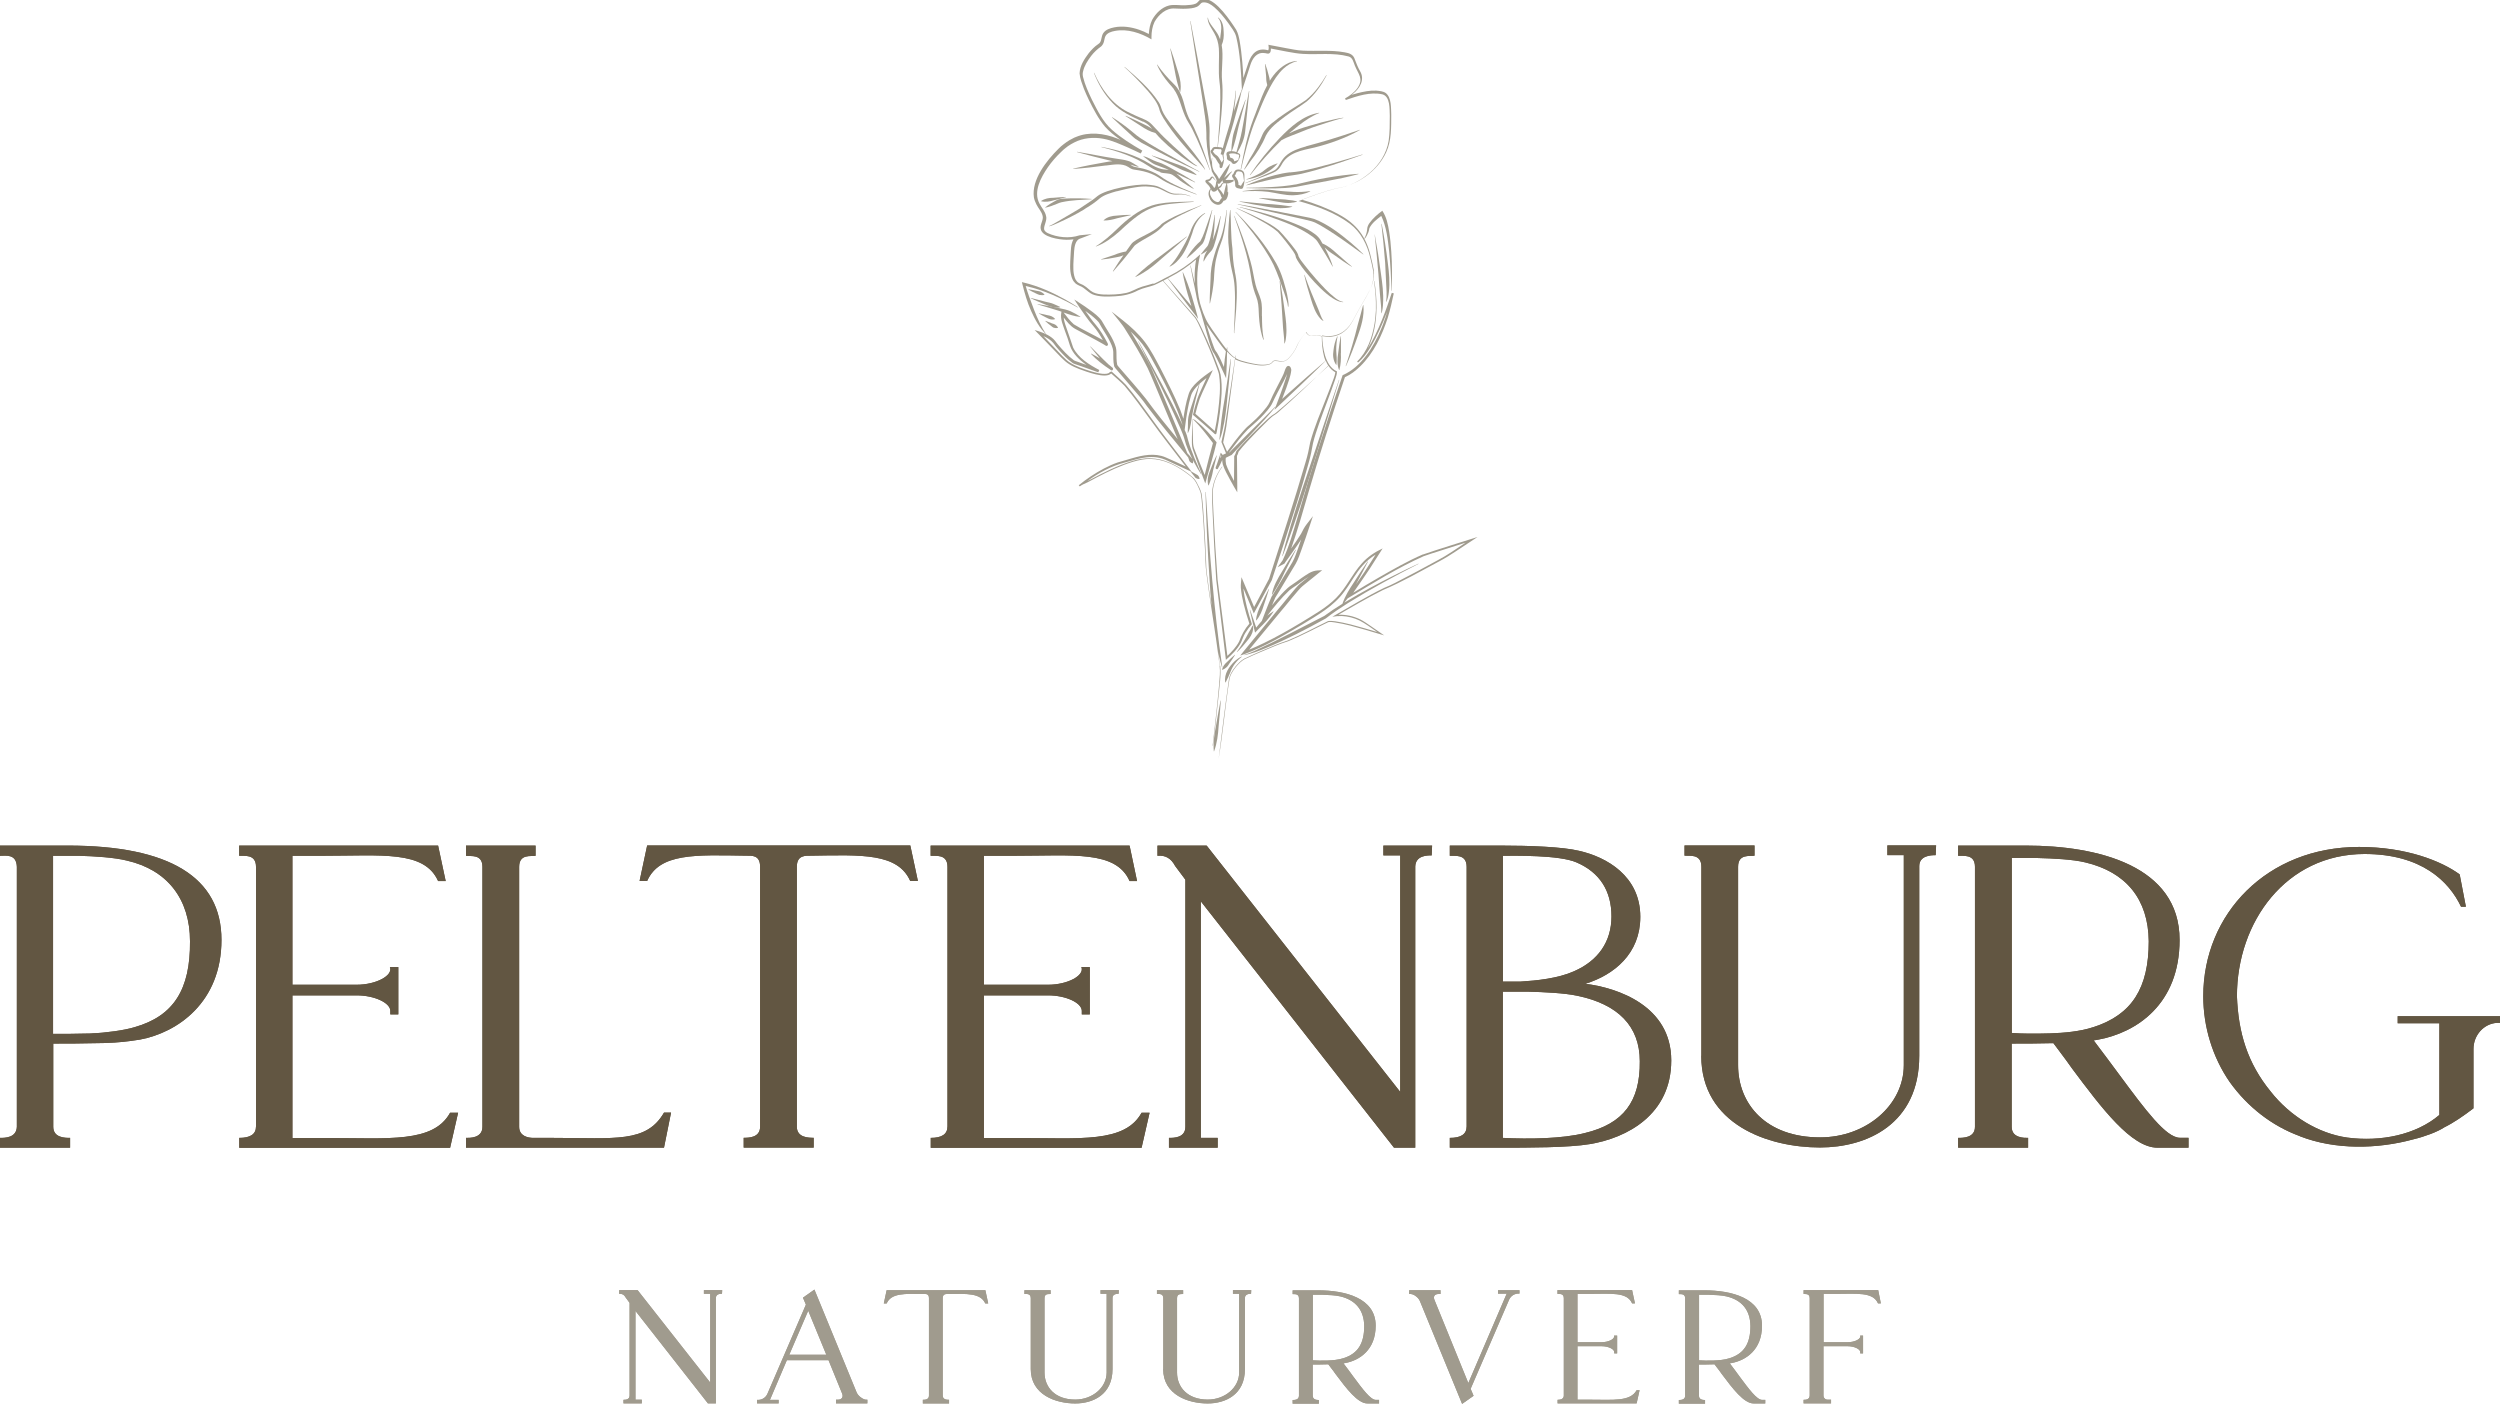 <?xml version="1.0" encoding="UTF-8"?> <svg xmlns="http://www.w3.org/2000/svg" id="Layer_1" data-name="Layer 1" viewBox="0 0 237.5 133.37"><path d="m8.71,98.17c1.26-.04,3.12-.29,4.08-.59,3.7-1.05,5.3-3.58,5.26-8.16,0-4-2.15-6.78-5.98-7.66-1.18-.3-3.07-.42-4.59-.46h-2.44v16.92c.93,0,2.31,0,3.66-.04M0,108.1c.46,0,1.56,0,1.6-1.05v-24.7c-.04-1.26-1.05-1.05-1.6-1.05v-.97h6.44c9.68,0,14.6,3.03,14.6,8.96s-4.17,8.8-7.74,9.47l-.88.13c-.93.13-2.1.21-3.28.21-1.43.04-2.86.04-4.08.04v7.91c0,1.05,1.14,1.05,1.6,1.05v.93H0v-.93Z" fill="#625642"></path><path d="m22.72,108.1c1.05,0,1.6-.34,1.6-1.09v-24.66c0-1.26-1.14-1.01-1.6-1.05v-.97h18.9l.72,3.37h-.72c-1.31-2.94-5.39-2.4-10.98-2.4h-2.86v12.25h6.1c1.85,0,3.49-.88,3.16-1.68h.8v4.5h-.76v-.34c0-.76-1.51-1.47-3.2-1.47h-6.1v13.55h3.28c5.85,0,10.1.5,11.7-2.4h.76l-.76,3.33h-20.03v-.93Z" fill="#625642"></path><path d="m44.27,108.1c.34,0,1.56.04,1.56-1.05v-24.7c0-1.26-1.14-.97-1.56-1.05v-.97h6.61v.97c-.42.08-1.56-.21-1.56,1.05v24.7c0,.88.84,1.05,1.35,1.05h1.89c5.89,0,8.84.5,10.52-2.4h.67l-.67,3.33h-18.81v-.93Z" fill="#625642"></path><path d="m87.19,83.69h-.72c-1.18-2.65-4.59-2.48-9.38-2.4-.55,0-1.39-.08-1.39,1.05v24.7c0,1.05,1.14,1.05,1.6,1.05v.93h-6.65v-.93c.46,0,1.56,0,1.56-1.05v-24.7c0-1.14-.8-1.05-1.35-1.05-4.8-.08-8.21-.25-9.38,2.4h-.72l.72-3.37h25l.72,3.37Z" fill="#625642"></path><path d="m88.41,108.1c1.05,0,1.6-.34,1.6-1.09v-24.66c0-1.26-1.14-1.01-1.6-1.05v-.97h18.9l.71,3.37h-.71c-1.3-2.94-5.39-2.4-10.98-2.4h-2.86v12.25h6.1c1.85,0,3.49-.88,3.16-1.68h.8v4.5h-.76v-.34c0-.76-1.51-1.47-3.2-1.47h-6.1v13.55h3.28c5.85,0,10.1.5,11.7-2.4h.76l-.76,3.33h-20.03v-.93Z" fill="#625642"></path><path d="m111.05,108.1c.46,0,1.56,0,1.56-1.05v-23.48l-.97-1.3c-.38-.72-.93-1.05-1.68-.97v-.97h4.67l18.39,23.4v-22.47h-1.6v-.93h4.63l-.04.93c-.42,0-1.52,0-1.56,1.05v26.72h-2.02l-18.35-23.4v22.47h1.6v.93h-4.63v-.93Z" fill="#625642"></path><path d="m155.78,100.82c0-3.33-2.06-5.43-5.98-6.23-1.18-.25-3.07-.34-4.59-.38h-2.44v13.89c2.48.13,5.68.08,7.79-.46,3.66-.88,5.26-2.99,5.22-6.82m-13-7.57h1.68c1.51-.09,3.54-.3,5.05-.97,2.32-1.01,3.58-2.82,3.58-5.22s-1.09-4.17-3.32-5.13c-1.64-.72-5.93-.63-6.99-.63v11.95Zm15.99,7.49c0,5.13-4.17,7.36-7.74,7.95-1.98.34-5.93.34-8.46.34h-4.84v-.93c1.05,0,1.6-.34,1.6-1.09v-24.66c0-1.26-1.14-1.01-1.6-1.05v-.97h4.84c2.78,0,5.89.12,7.45.5,2.61.59,5.81,2.4,5.81,6.27,0,3.49-2.48,5.51-5.22,6.36,3.07.38,8.16,2.1,8.16,7.28" fill="#625642"></path><path d="m161.63,100.31v-17.97c0-1.26-1.14-1.01-1.6-1.05v-.97h6.65v.97c-.42.08-1.56-.21-1.56,1.05v18.85c0,3.7,2.65,6.86,7.79,6.86,4.38,0,7.95-3.07,7.95-6.86v-19.95h-1.56v-.93h4.63l-.04.93c-.46,0-1.56.04-1.56,1.05v18.01c0,6.52-5.01,8.71-9.43,8.71-4.92,0-11.28-2.19-11.28-8.71" fill="#625642"></path><path d="m198.87,97.58c3.66-1.18,5.26-3.7,5.26-8.16-.04-4-2.15-6.57-6.02-7.49-1.18-.29-3.03-.38-4.59-.42h-2.4v16.62c.93.08,2.27.08,3.66.04,1.26-.04,2.82-.17,4.08-.59m9.05,10.52v.93h-2.95c-2.48,0-5.3-3.75-8.12-7.53-.38-.55-.76-1.05-1.14-1.56l-.63-.84c-1.39.04-2.82.04-3.96.04v7.91c0,1.09,1.22,1.05,1.56,1.05v.93h-6.65v-.93c.46,0,1.6,0,1.6-1.05v-24.7c0-1.26-1.14-1.01-1.6-1.05v-.97h6.44c6.78,0,14.6,1.89,14.6,8.96,0,6.14-4.12,8.8-7.7,9.47l-.46.08c.88,1.18,1.72,2.27,2.48,3.32,2.4,3.24,4.38,5.93,5.72,5.93h.8Z" fill="#625642"></path><path d="m218.48,107.93c-2.65-.97-4.97-2.78-6.65-5.13-1.64-2.36-2.52-5.26-2.52-8.16,0-7.83,6.06-14.18,14.81-14.18,4.5,0,7.83,1.35,9.55,2.61l.59,3.07h-.46c-1.14-2.4-3.74-5.01-9.17-5.01-7.45,0-12.12,6.44-12.12,13.51.13,3.49,1.01,6.36,3.2,9.05,1.89,2.4,4.59,4,7.28,4.38,3.16.42,6.52-.25,8.75-2.15v-8.71h-3.96v-.67h9.72v.63h-.29c-1.26.08-2.23,1.18-2.23,2.48v5.64c-.93.71-1.85,1.35-2.78,1.81-.63.42-1.85.88-2.95,1.14-3.41.93-7.41,1.01-10.77-.3" fill="#625642"></path><path d="m59.23,132.98c.17,0,.58,0,.58-.4v-8.81l-.36-.49c-.14-.27-.35-.39-.63-.36v-.36h1.75l6.9,8.78v-8.43h-.6v-.35h1.74l-.02.35c-.16,0-.57,0-.58.39v10.02h-.76l-6.88-8.78v8.43h.6v.35h-1.74v-.35Z" fill="#a09b8e"></path><path d="m78.5,128.7l-1.72-4.18-1.8,4.18h3.52Zm-6.58,4.29c.43.03.81-.19.98-.57l3.66-8.48-.28-.66,1.09-.77c1.47,3.58,3.27,7.97,3.99,9.72.05.14.17.33.35.47.27.22.49.3.69.27v.35h-2.98v-.35h.17c.4,0,.55-.27.4-.61l-1.28-3.14h-3.96l-1.58,3.71-.05.06h.85v.33h-2.05v-.33Z" fill="#a09b8e"></path><path d="m93.87,123.83h-.27c-.44-.99-1.72-.93-3.52-.9-.2,0-.52-.03-.52.39v9.27c0,.39.43.39.6.39v.35h-2.49v-.35c.17,0,.58,0,.58-.39v-9.27c0-.43-.3-.39-.5-.39-1.8-.03-3.08-.1-3.52.9h-.27l.27-1.26h9.38l.27,1.26Z" fill="#a09b8e"></path><path d="m97.92,130.06v-6.74c0-.47-.43-.38-.6-.39v-.36h2.49v.36c-.16.03-.58-.08-.58.39v7.07c0,1.39.99,2.57,2.92,2.57,1.64,0,2.98-1.15,2.98-2.57v-7.48h-.58v-.35h1.74l-.02.35c-.17,0-.58.02-.58.39v6.76c0,2.45-1.88,3.27-3.54,3.27-1.85,0-4.23-.82-4.23-3.27" fill="#a09b8e"></path><path d="m110.51,130.06v-6.74c0-.47-.43-.38-.6-.39v-.36h2.49v.36c-.16.03-.58-.08-.58.39v7.07c0,1.39.99,2.57,2.92,2.57,1.64,0,2.98-1.15,2.98-2.57v-7.48h-.59v-.35h1.74l-.02.35c-.17,0-.58.02-.58.39v6.76c0,2.45-1.88,3.27-3.54,3.27-1.85,0-4.23-.82-4.23-3.27" fill="#a09b8e"></path><path d="m127.63,129.03c1.37-.44,1.97-1.39,1.97-3.06-.02-1.5-.81-2.46-2.26-2.81-.44-.11-1.14-.14-1.72-.16h-.9v6.23c.35.03.85.03,1.37.02.47-.02,1.06-.06,1.53-.22m3.39,3.95v.35h-1.1c-.93,0-1.99-1.4-3.05-2.82-.14-.21-.28-.39-.43-.58l-.24-.32c-.52.02-1.06.02-1.48.02v2.97c0,.41.46.4.58.4v.35h-2.49v-.35c.17,0,.6,0,.6-.4v-9.26c0-.47-.43-.38-.6-.4v-.36h2.41c2.54,0,5.48.71,5.48,3.36,0,2.31-1.55,3.3-2.89,3.55l-.17.03c.33.44.65.85.93,1.25.9,1.21,1.64,2.22,2.15,2.22h.3Z" fill="#a09b8e"></path><path d="m144.35,122.56v.33c-.43-.03-.8.19-.98.57l-3.66,8.48.28.66-.85.6-.24.17c-1.47-3.58-3.27-7.97-3.99-9.72-.05-.14-.17-.33-.35-.47-.25-.21-.47-.27-.69-.25v-.36h2.98v.36h-.17c-.41,0-.55.25-.39.6l3.2,7.86,3.62-8.43.05-.06h-.85v-.33h2.05Z" fill="#a09b8e"></path><path d="m147.96,132.98c.4,0,.6-.13.6-.41v-9.25c0-.47-.43-.38-.6-.4v-.36h7.09l.27,1.26h-.27c-.49-1.11-2.02-.9-4.12-.9h-1.07v4.59h2.29c.69,0,1.31-.33,1.18-.63h.3v1.69h-.28v-.13c0-.28-.57-.55-1.2-.55h-2.29v5.08h1.23c2.19,0,3.79.19,4.39-.9h.28l-.28,1.25h-7.51v-.35Z" fill="#a09b8e"></path><path d="m164.32,129.03c1.37-.44,1.97-1.39,1.97-3.06-.02-1.5-.8-2.46-2.26-2.81-.44-.11-1.14-.14-1.72-.16h-.9v6.23c.35.03.85.03,1.37.02.47-.02,1.06-.06,1.53-.22m3.39,3.95v.35h-1.1c-.93,0-1.99-1.4-3.05-2.82-.14-.21-.28-.39-.43-.58l-.24-.32c-.52.02-1.06.02-1.48.02v2.97c0,.41.46.4.58.4v.35h-2.49v-.35c.17,0,.6,0,.6-.4v-9.26c0-.47-.43-.38-.6-.4v-.36h2.42c2.54,0,5.48.71,5.48,3.36,0,2.31-1.55,3.3-2.89,3.55l-.17.03c.33.44.65.85.93,1.25.9,1.21,1.64,2.22,2.15,2.22h.3Z" fill="#a09b8e"></path><path d="m171.34,133.33v-.35c.13,0,.58.02.58-.41v-9.25c0-.47-.43-.36-.58-.4v-.36h7.09l.25,1.26h-.27c-.49-1.11-2.02-.9-4.1-.9h-1.07v4.59h2.29c.7,0,1.31-.33,1.18-.63h.28v1.69h-.27v-.13c0-.28-.57-.55-1.2-.55h-2.29v4.69c0,.22.17.39.4.39h.32v.35h-2.6Z" fill="#a09b8e"></path><path d="m8.71,98.17c1.26-.04,3.12-.29,4.08-.59,3.7-1.05,5.3-3.58,5.26-8.16,0-4-2.15-6.78-5.98-7.66-1.18-.3-3.07-.42-4.59-.46h-2.44v16.92c.93,0,2.31,0,3.66-.04M0,108.1c.46,0,1.56,0,1.6-1.05v-24.7c-.04-1.26-1.05-1.05-1.6-1.05v-.97h6.44c9.68,0,14.6,3.03,14.6,8.96s-4.17,8.8-7.74,9.47l-.88.13c-.93.13-2.1.21-3.28.21-1.43.04-2.86.04-4.08.04v7.91c0,1.05,1.14,1.05,1.6,1.05v.93H0v-.93Z" fill="#625642"></path><path d="m22.72,108.1c1.05,0,1.6-.34,1.6-1.09v-24.66c0-1.26-1.14-1.01-1.6-1.05v-.97h18.9l.72,3.37h-.72c-1.31-2.94-5.39-2.4-10.98-2.4h-2.86v12.25h6.1c1.85,0,3.49-.88,3.16-1.68h.8v4.5h-.76v-.34c0-.76-1.51-1.47-3.2-1.47h-6.1v13.55h3.28c5.85,0,10.1.5,11.7-2.4h.76l-.76,3.33h-20.03v-.93Z" fill="#625642"></path><path d="m44.27,108.1c.34,0,1.56.04,1.56-1.05v-24.7c0-1.26-1.14-.97-1.56-1.05v-.97h6.61v.97c-.42.08-1.56-.21-1.56,1.05v24.7c0,.88.84,1.05,1.35,1.05h1.89c5.89,0,8.84.5,10.52-2.4h.67l-.67,3.33h-18.81v-.93Z" fill="#625642"></path><path d="m87.19,83.69h-.72c-1.18-2.65-4.59-2.48-9.38-2.4-.55,0-1.39-.08-1.39,1.05v24.7c0,1.05,1.14,1.05,1.6,1.05v.93h-6.65v-.93c.46,0,1.56,0,1.56-1.05v-24.7c0-1.14-.8-1.05-1.35-1.05-4.8-.08-8.21-.25-9.38,2.4h-.72l.72-3.37h25l.72,3.37Z" fill="#625642"></path><path d="m88.41,108.1c1.05,0,1.6-.34,1.6-1.09v-24.66c0-1.26-1.14-1.01-1.6-1.05v-.97h18.9l.71,3.37h-.71c-1.3-2.94-5.39-2.4-10.98-2.4h-2.86v12.25h6.1c1.85,0,3.49-.88,3.16-1.68h.8v4.5h-.76v-.34c0-.76-1.51-1.47-3.2-1.47h-6.1v13.55h3.28c5.85,0,10.1.5,11.7-2.4h.76l-.76,3.33h-20.03v-.93Z" fill="#625642"></path><path d="m111.05,108.1c.46,0,1.56,0,1.56-1.05v-23.48l-.97-1.3c-.38-.72-.93-1.05-1.68-.97v-.97h4.67l18.39,23.4v-22.47h-1.6v-.93h4.63l-.04.93c-.42,0-1.52,0-1.56,1.05v26.72h-2.02l-18.35-23.4v22.47h1.6v.93h-4.63v-.93Z" fill="#625642"></path><path d="m155.78,100.82c0-3.33-2.06-5.43-5.98-6.23-1.18-.25-3.07-.34-4.59-.38h-2.44v13.89c2.48.13,5.68.08,7.79-.46,3.66-.88,5.26-2.99,5.22-6.82m-13-7.57h1.68c1.51-.09,3.54-.3,5.05-.97,2.32-1.01,3.58-2.82,3.58-5.22s-1.09-4.17-3.32-5.13c-1.64-.72-5.93-.63-6.99-.63v11.95Zm15.99,7.49c0,5.13-4.17,7.36-7.74,7.95-1.98.34-5.93.34-8.46.34h-4.84v-.93c1.05,0,1.6-.34,1.6-1.09v-24.66c0-1.26-1.14-1.01-1.6-1.05v-.97h4.84c2.78,0,5.89.12,7.45.5,2.61.59,5.81,2.4,5.81,6.27,0,3.49-2.48,5.51-5.22,6.36,3.07.38,8.16,2.1,8.16,7.28" fill="#625642"></path><path d="m161.63,100.31v-17.97c0-1.26-1.14-1.01-1.6-1.05v-.97h6.65v.97c-.42.08-1.56-.21-1.56,1.05v18.85c0,3.7,2.65,6.86,7.79,6.86,4.38,0,7.95-3.07,7.95-6.86v-19.95h-1.56v-.93h4.63l-.04.93c-.46,0-1.56.04-1.56,1.05v18.01c0,6.52-5.01,8.71-9.43,8.71-4.92,0-11.28-2.19-11.28-8.71" fill="#625642"></path><path d="m198.87,97.58c3.66-1.18,5.26-3.7,5.26-8.16-.04-4-2.15-6.57-6.02-7.49-1.18-.29-3.03-.38-4.59-.42h-2.4v16.62c.93.08,2.27.08,3.66.04,1.26-.04,2.82-.17,4.08-.59m9.05,10.52v.93h-2.95c-2.48,0-5.3-3.75-8.12-7.53-.38-.55-.76-1.05-1.14-1.56l-.63-.84c-1.39.04-2.82.04-3.96.04v7.91c0,1.09,1.22,1.05,1.56,1.05v.93h-6.65v-.93c.46,0,1.6,0,1.6-1.05v-24.7c0-1.26-1.14-1.01-1.6-1.05v-.97h6.44c6.78,0,14.6,1.89,14.6,8.96,0,6.14-4.12,8.8-7.7,9.47l-.46.08c.88,1.18,1.72,2.27,2.48,3.32,2.4,3.24,4.38,5.93,5.72,5.93h.8Z" fill="#625642"></path><path d="m218.48,107.93c-2.65-.97-4.97-2.78-6.65-5.13-1.64-2.36-2.52-5.26-2.52-8.16,0-7.83,6.06-14.18,14.81-14.18,4.5,0,7.83,1.35,9.55,2.61l.59,3.07h-.46c-1.14-2.4-3.74-5.01-9.17-5.01-7.45,0-12.12,6.44-12.12,13.51.13,3.49,1.01,6.36,3.2,9.05,1.89,2.4,4.59,4,7.28,4.38,3.16.42,6.52-.25,8.75-2.15v-8.71h-3.96v-.67h9.72v.63h-.29c-1.26.08-2.23,1.18-2.23,2.48v5.64c-.93.71-1.85,1.35-2.78,1.81-.63.42-1.85.88-2.95,1.14-3.41.93-7.41,1.01-10.77-.3" fill="#625642"></path><path d="m59.23,132.98c.17,0,.58,0,.58-.4v-8.81l-.36-.49c-.14-.27-.35-.39-.63-.36v-.36h1.75l6.9,8.78v-8.43h-.6v-.35h1.74l-.02.35c-.16,0-.57,0-.58.39v10.02h-.76l-6.88-8.78v8.43h.6v.35h-1.74v-.35Z" fill="#a09b8e"></path><path d="m78.5,128.7l-1.72-4.18-1.8,4.18h3.52Zm-6.58,4.29c.43.03.81-.19.98-.57l3.66-8.48-.28-.66,1.09-.77c1.47,3.58,3.27,7.97,3.99,9.72.05.14.17.33.35.47.27.22.49.3.69.27v.35h-2.98v-.35h.17c.4,0,.55-.27.4-.61l-1.28-3.14h-3.96l-1.58,3.71-.05.06h.85v.33h-2.05v-.33Z" fill="#a09b8e"></path><path d="m93.87,123.83h-.27c-.44-.99-1.72-.93-3.52-.9-.2,0-.52-.03-.52.39v9.27c0,.39.43.39.6.39v.35h-2.49v-.35c.17,0,.58,0,.58-.39v-9.27c0-.43-.3-.39-.5-.39-1.8-.03-3.08-.1-3.52.9h-.27l.27-1.26h9.38l.27,1.26Z" fill="#a09b8e"></path><path d="m97.92,130.06v-6.74c0-.47-.43-.38-.6-.39v-.36h2.49v.36c-.16.03-.58-.08-.58.39v7.07c0,1.39.99,2.57,2.92,2.57,1.64,0,2.98-1.15,2.98-2.57v-7.48h-.58v-.35h1.74l-.02.35c-.17,0-.58.02-.58.39v6.76c0,2.45-1.88,3.27-3.54,3.27-1.85,0-4.23-.82-4.23-3.27" fill="#a09b8e"></path><path d="m110.51,130.06v-6.74c0-.47-.43-.38-.6-.39v-.36h2.49v.36c-.16.03-.58-.08-.58.39v7.07c0,1.39.99,2.57,2.92,2.57,1.64,0,2.98-1.15,2.98-2.57v-7.48h-.59v-.35h1.74l-.02.35c-.17,0-.58.02-.58.39v6.76c0,2.45-1.88,3.27-3.54,3.27-1.85,0-4.23-.82-4.23-3.27" fill="#a09b8e"></path><path d="m127.63,129.03c1.37-.44,1.97-1.39,1.97-3.06-.02-1.5-.81-2.46-2.26-2.81-.44-.11-1.14-.14-1.72-.16h-.9v6.23c.35.03.85.03,1.37.02.47-.02,1.06-.06,1.53-.22m3.39,3.95v.35h-1.1c-.93,0-1.99-1.4-3.05-2.82-.14-.21-.28-.39-.43-.58l-.24-.32c-.52.02-1.06.02-1.48.02v2.97c0,.41.46.4.58.4v.35h-2.49v-.35c.17,0,.6,0,.6-.4v-9.26c0-.47-.43-.38-.6-.4v-.36h2.41c2.54,0,5.48.71,5.48,3.36,0,2.31-1.55,3.3-2.89,3.55l-.17.03c.33.44.65.85.93,1.25.9,1.21,1.64,2.22,2.15,2.22h.3Z" fill="#a09b8e"></path><path d="m144.35,122.56v.33c-.43-.03-.8.19-.98.57l-3.66,8.48.28.66-.85.6-.24.17c-1.47-3.58-3.27-7.97-3.99-9.72-.05-.14-.17-.33-.35-.47-.25-.21-.47-.27-.69-.25v-.36h2.98v.36h-.17c-.41,0-.55.25-.39.6l3.2,7.86,3.62-8.43.05-.06h-.85v-.33h2.05Z" fill="#a09b8e"></path><path d="m147.96,132.98c.4,0,.6-.13.6-.41v-9.25c0-.47-.43-.38-.6-.4v-.36h7.09l.27,1.26h-.27c-.49-1.11-2.02-.9-4.12-.9h-1.07v4.59h2.29c.69,0,1.31-.33,1.18-.63h.3v1.69h-.28v-.13c0-.28-.57-.55-1.2-.55h-2.29v5.08h1.23c2.19,0,3.79.19,4.39-.9h.28l-.28,1.25h-7.51v-.35Z" fill="#a09b8e"></path><path d="m164.32,129.03c1.37-.44,1.97-1.39,1.97-3.06-.02-1.5-.8-2.46-2.26-2.81-.44-.11-1.14-.14-1.72-.16h-.9v6.23c.35.03.85.03,1.37.02.47-.02,1.06-.06,1.53-.22m3.39,3.95v.35h-1.1c-.93,0-1.99-1.4-3.05-2.82-.14-.21-.28-.39-.43-.58l-.24-.32c-.52.02-1.06.02-1.48.02v2.97c0,.41.46.4.58.4v.35h-2.49v-.35c.17,0,.6,0,.6-.4v-9.26c0-.47-.43-.38-.6-.4v-.36h2.42c2.54,0,5.48.71,5.48,3.36,0,2.31-1.55,3.3-2.89,3.55l-.17.03c.33.44.65.85.93,1.25.9,1.21,1.64,2.22,2.15,2.22h.3Z" fill="#a09b8e"></path><path d="m171.34,133.33v-.35c.13,0,.58.02.58-.41v-9.25c0-.47-.43-.36-.58-.4v-.36h7.09l.25,1.26h-.27c-.49-1.11-2.02-.9-4.1-.9h-1.07v4.59h2.29c.7,0,1.31-.33,1.18-.63h.28v1.69h-.27v-.13c0-.28-.57-.55-1.2-.55h-2.29v4.69c0,.22.17.39.4.39h.32v.35h-2.6Z" fill="#a09b8e"></path><g><path d="m115.89,63.29c-.05-.47-.12-.93-.18-1.4.03.16.07.33.1.49.08.34.18.68.28,1.01h.03c-.82-5.52-1.22-11.09-1.57-16.65h-.03c.07,2.79.2,5.58.39,8.36.05.84.11,1.68.19,2.53-.16-1.03-.31-2.06-.44-3.1-.05-.39-.08-.77-.08-1.17-.04-1.18-.11-2.35-.18-3.53-.07-.98-.11-1.96-.25-2.94-.11-.39-.29-.74-.48-1.09-.1-.17-.21-.34-.38-.47-.9-.75-1.94-1.41-3.1-1.68-.58-.13-1.19-.16-1.78-.05l-.29.05c-.16.04-.42.1-.57.15-1.42.43-2.74,1.11-4.04,1.8-.07.04-.14.07-.21.1,1.08-.78,2.27-1.43,3.56-1.76,1.4-.4,2.68-.86,4.08-.16.42.19,1.49.69,1.93.89l.22.1s0,0,0,0c.11.16.23.31.35.45.06.07.1.17.19.21.1.05.19.08.31.08l.02-.02c-.01-.12-.05-.21-.12-.29-.06-.08-.15-.11-.23-.16-.14-.09-.28-.17-.42-.24-.04-.05-.2-.27-.2-.27-1.05-1.39-2.57-3.32-3.56-4.72-.8-1.1-1.58-2.21-2.47-3.25-.43-.45-.9-.85-1.36-1.27l-.17.06s0,.01-.01.02c-.08.1-.21.12-.33.14-.5.04-1.01-.11-1.49-.25-.65-.21-1.32-.42-1.9-.78-.52-.31-1.06-.98-1.49-1.41l-1.09-1.14c.36.16.7.36.94.65.17.23.35.47.55.68.4.44.78.86,1.27,1.21.1.08.31.14.42.18l.41.14,1.63.58.09-.22c-.95-.5-1.99-1.14-2.48-2.13-.19-.53-.35-1.08-.55-1.61-.13-.4-.32-.83-.35-1.25.31.4.63.82,1.07,1.07.88.49,1.8.95,2.67,1.45.07.04.14.08.2.12,0,0,0,0,.04.03.09.08.23.01.23-.1,0-.07-.04-.13-.07-.19-.32-.6-.65-1.16-1.09-1.68-.36-.41-.68-.87-1-1.33.38.27.75.55,1.08.87.12.12.23.23.3.39.26.48.57.92.83,1.4.21.4.43.81.45,1.25.01.45-.02.87.08,1.32,0,.04.03.09.05.12.02.03.05.08.08.11.75.9,1.59,1.84,2.33,2.73.23.27.45.56.65.85,1.25,1.67,2.61,3.27,3.93,4.89.02.05.03.1.05.15.04.09.04.19.11.25.07.08.15.13.26.16l.03-.02c.03-.11.02-.21-.01-.31-.02-.09-.11-.15-.16-.22-.11-.14-.23-.28-.36-.41-1.14-2.73-2.26-5.47-3.46-8.18-.5-1.02-1.07-1.98-1.66-2.95-.09-.14-.18-.29-.27-.43.41.38.8.79,1.14,1.22.57.76,1.01,1.63,1.46,2.46.88,1.7,1.77,3.41,2.35,5.24h0c-1.27-2.72-2.75-5.35-4.2-7.99h-.03c.53,1.05,1.05,2.1,1.57,3.14.84,1.69,1.7,3.39,2.44,5.13.14.33.28.66.37.99.09.36.22.72.36,1.05.35.81.77,1.59,1.24,2.33l.03-.02c-.46-1.06-.96-2.12-1.27-3.23-.06-.28-.15-.59-.27-.85-.02-.04-.04-.08-.06-.12.02-.16.06-.45.06-.45.12-.93.26-1.88.53-2.77.13-.45.43-.79.76-1.11,0,0,.01,0,.02-.01-.28.73-.54,1.47-.77,2.22-.11.39-.26.77-.28,1.2,0,.4-.01.79-.03,1.2h.03c.28-.54.29-1.15.41-1.75.17-.98.45-1.95.69-2.92.21-.19.43-.37.66-.55-.29.63-.78,1.67-.86,1.94-.17.51-.31,1.04-.43,1.56.68.59,1.38,1.19,2.04,1.79,0,.01-.02-.03.02.03.14.08.18-.05.16-.02,0-.01,0-.02,0-.02v-.02s.03-.08.03-.08c.13-.63.23-1.27.31-1.91.13-1.18.27-2.38.07-3.56-.03-.17-.11-.41-.17-.58-.34-.93-.72-1.84-1.12-2.74-.34-.72-.63-1.45-1.05-2.13,0,0-3.04-3.42-3.11-3.5.14-.08.28-.15.42-.22,0,.01,1.24,1.66,1.24,1.66.29.38,1.4,1.84,1.66,2.19-.4-1.49-.81-3.03-1.45-4.43h-.03c.05.34.12.67.2.99.16.72.39,1.48.63,2.21-.7-.84-1.68-2-2.23-2.64.06-.03.13-.07.19-.1.9-.46,1.73-1.02,2.49-1.68-.05.3-.09.59-.11.89-.04.46-.04.93-.01,1.39-.13-.57-.26-1.13-.4-1.7h-.03c.17.89.34,1.78.53,2.66.09.55.23,1.09.42,1.61.03.1.06.2.09.3.11.41.42,1.51.54,1.93.18.57.29,1.17.57,1.7.04.06.1.13.14.2.32.57.59,1.18.87,1.78l.24.53c.04-.8.08-1.63.09-2.43,0-.04,0-.08,0-.11.02.02.03.04.05.05.13.15.29.3.44.42.08.07.17.12.27.17-.23,1.55-.7,4.65-.88,5.85-.08.7-.26,1.37-.41,2.06v.03s0,.03,0,.03c.02.06.3.75.43,1.06-.15.07-.3.14-.3.14,0,.01,0,.02,0,.03-.06-.08-.13-.16-.19-.23-.02.01-.03.07-.04.09-.02.05-.06.19-.08.24-.06.17-.15.46-.24.72-.04.1-.08.21-.12.31,0,.03-.02.06-.02.09,0,.03.04.1.09.11.06.01.07,0,.1-.01.02-.01.02-.02.03-.03.01-.02.02-.03.02-.05,0,0,0,0,0,0,.14-.24.28-.5.39-.78,0,.14.02.29.06.44.09.28.2.51.32.75.24.47.5.93.76,1.39l.29.49v-.57s-.03-2.89-.03-2.89c.07-.12.12-.24.15-.39h0c.53-.69,1.15-1.3,1.75-1.93.36-.37.72-.73,1.09-1.09.18-.16.37-.36.57-.47.13-.07.22-.16.33-.24,1.65-1.43,3.21-2.96,4.79-4.46.17.27.39.49.67.64-.02.18-.09.38-.15.56-.21.61-.46,1.21-.69,1.81-.55,1.41-1.15,2.81-1.55,4.27-.12.65-.24,1.25-.44,1.89-1.07,3.69-2.33,7.52-3.47,11.09l-1.42,2.68c-.31-.73-1.11-2.62-1.2-2.84-.02.3-.08.71-.06,1.01.04.51.14,1.02.26,1.51.16.64.34,1.27.55,1.9-.44.5-.74,1.07-.97,1.69-.27.52-.69.97-1.12,1.37-.24-1.95-.7-5.43-.93-7.24-.16-2.1-.29-4.23-.39-6.33-.02-.76-.11-1.54-.04-2.3.11-.76.43-1.48.88-2.09l-.03-.02c-.46.62-.79,1.34-.91,2.11-.08.77,0,1.54.02,2.31.09,2.1.2,4.23.34,6.33.24,1.97.68,5.59.92,7.61.55-.49,1.09-1,1.44-1.66.14-.3.23-.62.41-.9.18-.3.39-.58.62-.83-.34-1.05-.65-2.13-.79-3.23,0-.05,0-.11-.01-.16l.88,2.12.1.25.13-.24s1.58-2.91,1.58-2.92c.82-2.46,1.63-4.92,2.4-7.4.38-1.24.76-2.48,1.1-3.73.18-.61.31-1.27.42-1.9.15-.62.36-1.23.57-1.84.5-1.42,1.07-2.83,1.55-4.26.07-.24.16-.44.15-.71l-.05-.02c-1.11-.55-1.31-2.28-1.36-3.39.08.02.17.03.25.04.65.09,1.34-.07,1.86-.48.71-.54,1-1.41,1.45-2.15.42-.76.92-1.48,1.21-2.31.14-.42.2-.86.14-1.3-.07-.43-.18-.85-.28-1.28-.43-1.89-1.35-3.12-3.06-4.03-1.1-.6-2.28-1.04-3.49-1.39,1.08-.4,2.16-.8,3.28-1.08,1.97-.28,3.89-1.6,4.73-3.43.52-1.12.47-2.38.48-3.58-.03-.63.03-1.61-.52-2.04-.26-.18-.6-.2-.91-.23-.61-.03-1.22.1-1.81.25-.18.05-.35.1-.53.15.04-.03.08-.05.12-.09.67-.52,1.17-1.36.68-2.17-.2-.35-.34-.71-.48-1.08-.15-.5-.51-.62-.98-.7-1.32-.24-2.67-.09-3.98-.16-.53-.02-1.04-.14-1.56-.23l-1.57-.3-.13-.03c.02.16.06.38-.01.52-.01.01,0,.01-.05,0-1-.27-1.55.33-1.85,1.22-.1.32-.31.93-.47,1.42-.03-.5-.05-1.01-.1-1.51-.06-.68-.14-1.37-.26-2.05-.07-.35-.14-.69-.32-1.02-.55-.86-1.85-2.8-2.91-2.92-.19-.03-.43-.02-.58.12-.14.13-.2.25-.36.32-.28.12-.65.13-.96.15-.51.03-1.05-.09-1.56.02-.71.18-1.26.74-1.61,1.36-.21.42-.29.89-.32,1.35-.3-.16-.6-.29-.91-.4-.76-.26-1.58-.39-2.38-.23-.39.08-.81.21-1.04.55-.19.3-.14.63-.31.89-.04.06-.12.12-.18.16-.35.23-.62.53-.88.84-.42.56-.85,1.2-.88,1.93.04.51.24.99.41,1.46.15.37.31.73.48,1.08.44.89.9,1.78,1.54,2.54.4.45.88.82,1.36,1.17.04.03.08.05.12.08-.12-.05-.24-.1-.36-.15-1.23-.49-2.66-.66-3.91-.13-.05.02-.1.04-.15.06l-.15.08c-.18.08-.41.22-.58.34-.08.05-.19.14-.27.2-.17.12-.35.29-.5.44-1.12,1.11-2.57,2.93-2.33,4.61.04.23.13.44.23.65.19.4.5.68.6,1.11.11.39-.28.82-.18,1.25.15.78,1.76,1.01,2.45,1.02.22,0,.44-.01.66-.04-.27.47-.24,1.05-.28,1.58-.03.65-.1,1.33.09,1.96l.05.14.06.14c.06.14.17.26.28.37l.13.09c.08.06.19.09.27.14.52.19.84.72,1.4.87.64.19,1.31.15,1.96.12.74-.03,1.5-.2,2.16-.56.5-.24,1.04-.32,1.56-.51.28-.12.54-.26.81-.4.29.34,3.07,3.53,3.07,3.53.21.32.37.69.53,1.04.57,1.25,1.11,2.52,1.58,3.82.05.16.15.39.16.56.18,1.16.04,2.35-.1,3.51-.08.6-.18,1.21-.31,1.81-.04-.04-.08-.08-.12-.11-.57-.52-1.14-1.02-1.72-1.53.12-.48.25-.95.41-1.42.23-.61.99-2.14,1.25-2.73-.52.35-1.04.71-1.49,1.14-.36.33-.7.73-.83,1.21-.24.75-.37,1.51-.48,2.27-.1-.28-.19-.57-.3-.85-.55-1.34-1.21-2.63-1.87-3.92-.46-.86-.89-1.72-1.48-2.51-.6-.78-1.31-1.44-2.08-2.05l-1.09-.85c.35.45,1.06,1.26,1.34,1.76.74,1.17,1.47,2.38,2.09,3.62.23.5.45,1.02.67,1.54.73,1.73,1.46,3.46,2.18,5.2-1.03-1.25-2.06-2.51-3.01-3.82-.77-.97-1.65-1.95-2.46-2.89l-.17-.2s-.05-.06-.06-.08c-.02-.03-.04-.05-.05-.1-.08-.36-.06-.79-.07-1.17,0-.15-.02-.3-.05-.44-.27-.95-.89-1.7-1.35-2.55-.3-.42-.73-.73-1.14-1.03-.29-.22-.59-.42-.9-.62l-.57-.37c.34.51.71,1.08,1.07,1.57.24.33.48.66.76.97.34.39.63.86.89,1.32-.91-.52-1.87-.95-2.76-1.5-.36-.32-.67-.72-.97-1.12.52.18,1.03.37,1.59.42v-.03c-.3-.19-.61-.36-.93-.51-.34-.15-.69-.21-1.04-.29-.69-.15-1.39-.29-2.09-.39v.03c.59.18,1.44.42,2.03.61.08.03.16.05.24.08-.01.06-.02.11-.02.11-.11.62.17,1.17.35,1.72.18.47.34.93.48,1.41.26.75.89,1.35,1.57,1.82l-.43-.15-.41-.15c-.1-.04-.29-.09-.37-.15-.56-.41-1.05-.96-1.51-1.49-.18-.23-.35-.49-.59-.66-.47-.36-1.05-.55-1.62-.72.16.17,1.59,1.63,1.76,1.82.45.44.99,1.11,1.54,1.44.3.19.63.33.96.46.6.21,2.47.96,3.01.41.43.38.87.76,1.27,1.17.88,1.03,1.66,2.14,2.46,3.23.94,1.32,2.31,3.07,3.36,4.44-.61-.28-1.43-.67-1.94-.88-1.02-.43-2.16-.2-3.18.1-.39.11-.99.28-1.37.4-.9.32-1.74.79-2.53,1.31-.4.27-.78.54-1.15.85h0s0,0,0,0l.1.11h0c.21-.17.51-.28.76-.4,1.12-.6,2.25-1.2,3.44-1.65.54-.2,1.11-.39,1.68-.49.57-.11,1.16-.09,1.73.04,1.15.26,2.16.91,3.06,1.65.28.25.46.62.61.96.07.17.17.36.21.54.03.19.05.38.08.58.15,1.56.24,3.13.32,4.7.05.78.03,1.57.14,2.35.21,1.64.47,3.27.72,4.91.06.43.12.85.19,1.28.12.85.24,1.7.34,2.55.08.59,0,1.17-.04,1.76-.17,1.95-.4,3.9-.62,5.85h.03c.19-1.55.37-3.11.53-4.68.08-.98.26-1.96.16-2.94Zm.03-19.76c.02-.13.04-.27.06-.37.02.08.03.16.03.24-.03.04-.06.09-.09.13Zm.43-9.34c-.03.23-.05.45-.08.68-.19-.46-.39-.9-.64-1.33-.04-.06-.09-.14-.14-.19-.07-.11-.12-.23-.17-.36-.25-.65-.49-1.44-.72-2.18.12.19.24.38.37.56.44.61.99,1.41,1.49,2.01-.04.27-.08.54-.12.82Zm9.82.6c-.75.69-1.51,1.38-2.27,2.07-.86.77-1.72,1.55-2.61,2.29-.11.09-.21.18-.34.24-.21.13-.39.31-.58.47-.99.93-1.96,1.88-2.85,2.91-.04.05-.09.11-.1.17-.02.12-.08.25-.15.36l-.02.03v.03s-.02,2.33-.02,2.33c-.16-.29-.31-.58-.45-.87-.11-.23-.22-.46-.3-.7-.04-.18-.06-.43-.03-.63l.53-.26h.02s.04-.05.04-.05c1-1.07,2.14-2.27,3.13-3.36.3-.34.74-.82,1.01-1.17l-.03-.02c-.61.64-1.54,1.53-2.18,2.17-.57.56-1.49,1.48-2.04,2.04-.03.03-.07.08-.11.12-.02,0-.04.02-.07.03.31-.41.62-.82.94-1.22.27-.33.55-.66.85-.97.54-.48,1.1-.95,1.58-1.49.2-.22.39-.44.56-.69.17-.23.27-.52.41-.79.38-.78.83-1.51,1.19-2.31-.03.13-.07.26-.11.37-.32,1.02-.71,2.04-1.09,3.04,1.62-1.52,3.29-3.1,4.87-4.66.07.17.14.33.24.48Zm-.38-.89c.04.13.08.25.13.38,0,0,0,0,0,0-1.16.99-2.31,2.01-3.45,3.02l-.67.6c.14-.35.27-.7.4-1.05.18-.55.41-1.09.47-1.67,0-.05,0-.11-.02-.15-.03-.09-.04-.15-.13-.23-.27-.17-.41.23-.47.42-.06.2-.14.38-.24.58-.38.78-.82,1.54-1.16,2.34-.16.38-.45.7-.72,1.02-.38.43-.79.83-1.22,1.2-.23.18-.44.4-.63.62-.54.62-1.03,1.27-1.51,1.93l-.37-.88c.14-.68.3-1.35.37-2.04.16-1.22.57-4.29.77-5.86.34.18.73.28,1.1.37.68.14,1.41.33,2.1.14.15-.04.3-.14.39-.27.09-.11.25-.07.38-.07.19.03.4.07.61.04.41-.08.67-.47.91-.78.17-.24.33-.51.43-.79.12-.27.29-.52.46-.76l.18-.24.09-.12.05-.06.02-.03s.02-.02,0-.02c.06.17.27.39.5.35.11,0,.22-.02.33-.02.23-.02.45.04.68.08,0,.64.05,1.32.22,1.94Zm-16.23-6.97c-.34.12-.7.19-1.05.3-.53.16-.99.48-1.52.6-.69.15-1.44.17-2.15.15-.35-.02-.71-.07-1.01-.22-.32-.16-.55-.47-.88-.65-.15-.1-.34-.14-.48-.24l-.1-.07-.08-.09c-.08-.08-.14-.21-.18-.31-.1-.29-.14-.59-.14-.89-.02-.51.05-1.12.07-1.64.03-.42.11-1.03.55-1.2.02,0,.05-.01.07-.02l1.07-.41-1.14.11s-.04,0-.05.01h0c-.97.32-2.1.2-3.02-.22-.17-.09-.31-.22-.33-.36-.04-.38.32-.86.18-1.28-.09-.43-.43-.78-.62-1.16-.61-1.13.14-2.49.79-3.44.36-.52.79-1.01,1.25-1.45l.23-.22c.13-.12.3-.23.43-.34.18-.12.41-.27.61-.36.84-.43,1.82-.52,2.74-.35.84.15,1.62.52,2.4.86.39.18.79.35,1.17.54l.15-.27c-1.01-.58-2.01-1.2-2.88-1.97-.87-.77-1.39-1.85-1.91-2.87-.33-.69-.66-1.41-.84-2.15-.04-.17-.05-.35,0-.53.12-.55.44-1.04.78-1.49.27-.35.59-.64.94-.89.12-.11.22-.28.26-.44.06-.21.07-.4.15-.54.16-.31.57-.43.89-.49,1.2-.23,2.45.19,3.48.8v-.22c0-.49.08-1,.29-1.44.39-.69,1.1-1.34,1.93-1.27.33,0,.68.04,1.03.02.36-.02.71-.03,1.06-.18.16-.07.3-.23.41-.35.05-.04.1-.06.17-.07.4-.04.75.18,1.07.45.51.44.94.97,1.34,1.52.28.42.62.79.75,1.3.39,1.62.45,3.31.54,4.97,0,0,0,0,0,0-.27.69-.52,1.39-.76,2.1.1-.64.17-1.29.2-1.95h-.03c-.04.51-.11,1.02-.2,1.53-.09.51-.2,1.02-.33,1.53-.14.46-.28.93-.42,1.4l-.28,1.01s-.07-.07-.14-.09c-.11,0-.21-.02-.33-.04,0,0,0,0,0,0,.13-1.01.25-2.03.34-3.04.08-1.06.17-2.13.07-3.19-.11-1.12.16-2.34-.04-3.45.18-.39.22-.83.19-1.25-.01-.49-.1-1.07-.53-1.37l-.02.03c.17.17.25.4.29.63.09.47-.05.94-.08,1.41-.09-.24-.2-.48-.37-.71-.22-.34-.49-.62-.67-.97-.06-.12-.09-.24-.12-.37h-.03c0,.27.1.54.23.78.13.24.28.46.4.68.26.45.4.94.44,1.45.06,1.04-.07,2.12.06,3.17.07.52.09,1.05.08,1.57-.02,1.55-.13,3.09-.27,4.64-.18-.03-.44-.04-.52.19-.02.04-.05.06-.09.1-.07.07-.05.19,0,.26.09.16.2.34.35.45.04.03.06.05.08.08.09.13.19.35.3.48.06.08.08.08.08.17,0,.05,0,.1,0,.16,0,0,0,0,.02.05.02.03.06.05.09.06.1.02.15-.08.17-.15.07-.22.12-.43.15-.66-.04-.15-.05-.29-.06-.43.29-.91.71-2.18.96-3.09.29-1.02.56-2.04.78-3.07,0,.03,0,.07,0,.1.12-.38.44-1.34.57-1.74.03-.1.21-.66.24-.75.2-.62.59-1.23,1.32-1.14.14,0,.27.07.42.05.2-.06.22-.29.21-.48.91.16,2.15.46,3.03.51,1.46.09,2.92-.14,4.34.24.41.1.47.54.61.87.33.82.86,1.25.25,2.13-.3.42-.73.74-1.18.99l.07.15c1.1-.38,2.31-.79,3.47-.54.76.2.68,1.4.71,2.04,0,.79,0,1.61-.11,2.39-.2,1.18-.87,2.24-1.77,3.01-.91.78-2.01,1.33-3.2,1.5-1.22.31-2.4.76-3.58,1.2,1.71.48,3.43,1.08,4.86,2.15,1.05.79,1.66,2,1.95,3.26.1.42.21.84.28,1.27.07.42,0,.86-.13,1.27-.28.82-.78,1.55-1.2,2.3-.44.73-.73,1.6-1.43,2.14-.33.27-.75.44-1.18.49-.55.09-1.07-.14-1.61-.13-.11,0-.22.02-.33.03-.19.03-.35-.11-.44-.27l-.02-.03v-.02s-.01,0-.01,0h0s0-.02-.02-.02c-.03.02-.03.03-.04.03l-.02.03-.05.06c-.06.08-.21.28-.27.36-.17.24-.35.49-.48.77-.1.28-.26.54-.43.78-.23.29-.49.67-.87.74-.19.02-.39-.02-.59-.05-.15-.02-.35-.05-.46.1-.08.12-.2.19-.34.23-.68.16-1.38-.02-2.04-.17-.39-.1-.78-.19-1.11-.39,0,0,0,0,0,0,.01-.09.02-.17.03-.25h-.03c-.01.07-.02.15-.03.23-.23-.14-.44-.34-.62-.55-.05-.06-.1-.13-.15-.19,0-.09,0-.18,0-.27h-.03c-.01.07-.02.13-.03.2-.24-.3-.47-.61-.69-.92-.4-.59-1-1.35-1.3-1.99-.09-.19-.17-.38-.24-.57-.11-.31-.21-.61-.3-.92-.38-1.51-.34-3.13.02-4.64l-.27.24c-.8.72-1.72,1.34-2.69,1.83-.49.23-.96.53-1.46.74Zm6.57-12.23c.02.16.05.31.11.46-.07.09-.12.19-.18.29-.02-.03-.03-.07-.05-.1-.12-.18-.17-.34-.33-.51-.08-.08-.16-.12-.24-.18-.07-.06-.16-.19-.22-.27.04-.04.08-.1.1-.15,0,0,0-.02.01-.03,0-.01.02-.03.05-.04.17-.04.38.02.56,0,.08-.01.09.06.11.13,0,.01,0,.02,0,.03l-.09.32h0s.08.02.15.05Zm-.61,26.47s.01.02.01.02c0,0-.02-.02-.02-.03,0,0,0,0,0,0Z" fill="#a09b8e"></path><path d="m135.22,52.65c-1.49.64-2.89,1.45-4.29,2.25-.8.46-1.59.93-2.37,1.41.48-.69,1.36-1.96,1.55-2.26.22-.35.8-1.26,1.03-1.62l.21-.33c-.75.35-1.45.82-1.99,1.44-.92,1.02-1.46,2.3-2.43,3.27-.94.95-2.16,1.61-3.3,2.32-1.16.7-2.34,1.37-3.56,1.96-.46.22-.93.44-1.4.63.82-.99,2.99-3.62,2.99-3.62.33-.36,1.73-2.16,2.09-2.43.31-.26,1.18-.96,1.51-1.22l.35-.28-.44.02c-.61.04-1.05.41-1.52.72-.33.23-.64.48-.98.69-.11.07-.24.17-.34.26-.41.37-.77.78-1.12,1.19-.13.15-.25.31-.37.46.1-.25.2-.49.31-.73.49-.77,1.46-2.44,1.94-3.22.25-.44.4-.93.57-1.39.27-.74.52-1.49.77-2.24l.3-.9-.58.75c-.23.29-.39.61-.55.93-.29.47-.61.94-.94,1.4.61-1.73,1.11-3.49,1.62-5.25,1.08-3.7,2.26-7.38,3.49-11.03.55-.24,1-.6,1.43-1.01,1.3-1.26,2.09-2.95,2.64-4.64.21-.69.42-1.59.57-2.31l-.19-.05c-.47,1.43-1.27,3.71-2.28,5.29.59-1.19.81-2.55.83-3.87.02-.8-.08-1.72-.2-2.53h-.03c.08.64.16,1.38.17,2.02v.51s0,.25,0,.25c-.03.4-.06.86-.13,1.26-.22,1.3-.68,2.66-1.65,3.59l.08.1s0,0,0,0c0,0,0,0,0,0,.5-.4.86-.92,1.18-1.44.65-1.08,1.15-2.23,1.6-3.41-.05.18-.1.36-.16.53-.14.37-.24.72-.41,1.1-.71,1.71-1.9,3.67-3.67,4.42-1.52,4.42-2.95,8.88-4.24,13.37-.44,1.42-.82,2.87-1.46,4.22-.16.22-.32.44-.48.66l.6-.32s.02-.01.03-.02c.01-.01,0,0,.01-.01h.02s.02-.03.02-.04l.03-.04s0-.02.01-.03c.4-.55.79-1.09,1.17-1.65.12-.18.24-.35.35-.53-.09.27-.18.54-.28.81-.17.45-.31.91-.55,1.34-.44.72-1.41,2.37-1.86,3.1-.03.04-.06.09-.09.13l-.04.07c-.32.72-.62,1.53-.92,2.29-.09.1-.18.2-.27.31l-.26.32c-.19-.56-.38-1.13-.58-1.68h-.03c.07.33.15.66.22.98.08.36.2.81.28,1.18.46-.5.99-.95,1.4-1.5.12-.16.25-.33.36-.51l-.02-.02c-.2.13-.39.27-.58.42.65-.84,1.33-1.69,2.09-2.4l.15-.12.15-.11c.53-.33,1.01-.74,1.54-1.07-.32.25-.64.52-.8.65-.39.29-1.76,2.08-2.12,2.47l-3.29,4.01-.29.36.43-.15c1.93-.72,3.7-1.76,5.46-2.8,1.45-.89,3-1.74,4.01-3.15.62-.81,1.07-1.74,1.76-2.49.35-.39.75-.73,1.2-1-.2.32-.45.71-.45.71-.29.48-.88,1.35-1.41,2.11,0-.01.02-.03.02-.04.33-.62.81-1.5,1.12-2.12l-.03-.02c-.23.33-.44.67-.67,1l-.65,1.01c-.43.64-.83,1.29-1.08,2.02-.61.37-1.19.76-1.72,1.15-2.15,1.09-4.43,2.32-6.62,3.32-.32.15-.65.27-.98.38v.03c.71-.14,1.37-.4,2.03-.67,1.97-.81,3.85-1.79,5.71-2.82.67-.52,1.38-1,2.11-1.46,2.17-1.35,4.42-2.56,6.69-3.72v-.03c-.78.36-1.55.74-2.31,1.12-.76.38-1.52.77-2.27,1.18-.81.44-1.65.91-2.46,1.41.11-.13.21-.26.31-.4.1-.06.19-.12.19-.12,2.3-1.37,4.58-2.8,7.03-3.89.43-.16,1.08-.36,1.52-.5,0,0,1.7-.54,2.47-.79-.83.56-1.8,1.23-2.59,1.64-1.35.74-2.71,1.47-4.08,2.17-.34.17-.69.34-1.05.48-1.7.82-3.3,1.82-4.94,2.75.29-.05.61-.08.9-.07.58.03,1.16.17,1.69.43.52.26,1.14.72,1.68,1.09-.84-.25-1.68-.5-2.53-.72-.49-.12-.98-.23-1.47-.3-.22-.02-.45-.06-.67-.02-1.26.6-2.51,1.3-3.8,1.83-.83.27-1.64.62-2.44.96-.57.25-1.15.5-1.71.77-.34.18-.6.47-.84.75-.32.39-.6.84-.65,1.34-.35,2.47-.65,4.95-.96,7.43.4-2.38.62-4.97,1.01-7.42.05-.5.33-.93.64-1.31.24-.28.5-.56.82-.73.56-.27,1.13-.52,1.71-.76.8-.34,1.6-.69,2.44-.95,1.29-.53,2.54-1.21,3.8-1.81.21-.04.42,0,.63.03.49.07.98.18,1.46.3.96.25,1.92.54,2.88.83l.34.1c-.17-.11-1.11-.77-1.27-.88-.33-.22-.65-.46-1.01-.64-.64-.31-1.36-.47-2.08-.44,1.4-.8,2.78-1.62,4.22-2.34,1.85-.78,3.59-1.79,5.36-2.73.55-.29,1.08-.62,1.59-.96.35-.23,1.75-1.15,2.06-1.36-1.36.44-3.86,1.2-5.2,1.67Z" fill="#a09b8e"></path><path d="m99.42,31.79c-.26-.36-.47-.74-.66-1.14-.38-.79-.68-1.61-.98-2.44-.12-.34-.24-.69-.34-1.04,1.74.39,3.39,1.16,4.93,2.04l.02-.03c-.39-.26-.8-.5-1.2-.73-1.23-.68-2.53-1.27-3.91-1.6l-.2-.05.05.21c.22.87.46,1.72.83,2.54.36.81.8,1.62,1.45,2.24l.02-.02Z" fill="#a09b8e"></path><path d="m98.79,28.02c.14.03.28.03.43,0v-.03c-.08-.12-.2-.2-.33-.26-.12-.07-.26-.07-.39-.1-.26-.06-.53-.11-.8-.15v.03c.11.07.23.12.35.19.23.1.51.27.74.33Z" fill="#a09b8e"></path><path d="m99.96,29.17c.25.04.5.1.76.02v-.03c-.23-.1-.44-.21-.67-.3-.22-.09-.47-.13-.71-.19-.35-.1-1.07-.28-1.42-.37v.03c.21.11.44.2.66.3.46.18.9.41,1.38.53Z" fill="#a09b8e"></path><path d="m98.7,29.76v.03c.11.07.23.14.35.2.38.18.74.48,1.18.33,0,0,0-.03,0-.03-.21-.23-.45-.31-.74-.35-.27-.07-.53-.12-.8-.18Z" fill="#a09b8e"></path><path d="m99.33,30.48l-.02.03c.08.08.17.15.26.23.09.07.18.14.27.21.09.07.18.16.29.19.12.03.25.05.38,0v-.03c-.14-.22-.3-.32-.55-.38-.21-.09-.42-.17-.63-.25Z" fill="#a09b8e"></path><path d="m103.65,33.63c.54.57,1.16,1.05,1.82,1.48.01.01.02.02.03.03.03.02.08.05.12.05-.02,0,.06.03.12-.1,0-.13-.02-.1-.01-.11,0-.01-.02-.02-.02-.03-.13-.12-.27-.23-.41-.34-.57-.52-1.19-1.2-1.71-1.7l-.02.02c.28.35.57.7.85,1.04.02.03.05.05.07.08-.27-.16-.54-.32-.83-.46l-.02.03Z" fill="#a09b8e"></path><path d="m113.66,40.01c-.09-.07-.24-.18-.34-.22-.02.02-.01.08-.01.11-.04.71-.09,1.43-.08,2.14,0,.25.03.52.12.75.16.47.33.93.5,1.4.09.24.57,1.53.65,1.74l.1-.36c.29-1.03.74-2.52.98-3.55-.58-.72-1.19-1.43-1.92-2Zm.79,5.13c-.33-.8-.65-1.6-.96-2.41-.1-.23-.14-.45-.15-.7-.02-.49-.02-.99-.02-1.48,0-.17,0-.48.01-.65v-.05s0-.02,0-.02c0,0,0,0,0-.01.71.69,1.31,1.48,1.9,2.27-.25.87-.55,2.1-.79,3.05Z" fill="#a09b8e"></path><path d="m129,30.8c-.32,1.34-.73,2.67-1.16,3.98h.03c.41-.91.77-1.86,1.1-2.81.34-.95.66-1.96.55-2.98h-.03c-.14.61-.33,1.21-.49,1.81Z" fill="#a09b8e"></path><path d="m127.04,31.95c-.2.42-.31.88-.36,1.34-.08.47-.03.96.25,1.37h.03c.06-.46.01-.9-.02-1.36,0-.45.03-.9.13-1.34h-.03Z" fill="#a09b8e"></path><path d="m127.39,33.56c0-.4,0-1.2,0-1.61h-.03c-.09.53-.17,1.06-.23,1.59-.08.53-.13,1.1.08,1.61h.03c.14-.54.17-1.05.14-1.6Z" fill="#a09b8e"></path><path d="m124.4,44.42c-.83,2.42-1.63,4.87-2.31,7.35-.09.35-.19.71-.28,1.06h.03c.14-.33.26-.68.39-1.02,1.82-4.97,3.41-10.65,5-15.72h-.03c-.71,2.06-2.11,6.25-2.8,8.33Z" fill="#a09b8e"></path><path d="m122.02,54.4l1.09-2.16-.03-.02c-.44.67-.87,1.36-1.28,2.06-.42.69-.85,1.41-.97,2.22h.03c.44-.67.83-1.36,1.16-2.1Z" fill="#a09b8e"></path><path d="m119.32,58.94h.03c.36-.42.55-.92.71-1.44.18-.51.34-1.02.5-1.54h-.03c-.24.47-.48.95-.71,1.44-.25.48-.46.98-.5,1.54Z" fill="#a09b8e"></path><path d="m119.04,59.84c.02-.13.02-.27-.03-.4h-.03c-.09.23-.21.42-.34.63-.33.64-.71,1.27-1.14,1.86l.02.02c.36-.34.69-.71.99-1.1.24-.29.47-.62.52-1.01Z" fill="#a09b8e"></path><path d="m117.33,62.22l-.02-.02c-.24.21-.47.42-.69.64-.25.21-.46.45-.52.78l.02.02c.16-.06.29-.15.41-.26.12-.1.19-.25.28-.38.18-.26.36-.52.52-.78Z" fill="#a09b8e"></path><path d="m116.43,64.84c.18-.33.32-.66.46-1,.21-.57.59-1.08,1.08-1.44l-.02-.03c-.23.1-.44.26-.63.42-.55.52-1.06,1.24-.92,2.04h.03Z" fill="#a09b8e"></path><path d="m115.95,66.55c-.08.4-.15.8-.22,1.2l-.21,1.2c-.16.8-.28,1.6-.21,2.42h.03c.28-.77.38-1.57.43-2.39.07-.71.16-1.72.21-2.42h-.03Z" fill="#a09b8e"></path><path d="m131.33,20.01c-.47.35-.91.73-1.25,1.21-.11.16-.2.37-.2.58-.03.31-.13.6-.28.88l.03.02c.09-.1.16-.2.22-.32.11-.2.2-.42.23-.65l.02-.07c.24-.48.7-.82,1.12-1.15.5,1.04.62,2.24.75,3.38.12,1.24.19,2.48.21,3.73h.03c.02-.62.03-1.25.03-1.87,0-.62-.03-1.25-.07-1.87-.04-.62-.1-1.25-.2-1.87-.11-.69-.25-1.39-.65-1.99Z" fill="#a09b8e"></path><path d="m131.7,28.69c.14-.29.2-.61.24-.92.12-.94.02-1.88-.1-2.81-.15-1.24-.34-2.47-.58-3.69h-.03c.14,1.24.27,2.48.36,3.71.04.62.05,1.24.09,1.85.03.61.09,1.23,0,1.84h.03Z" fill="#a09b8e"></path><path d="m130.62,22.28h-.03c.13,1.25.26,2.5.36,3.74.06.78.1,1.56.18,2.33.05.46.1.93.09,1.4h.03c.04-.14.09-.3.1-.46.02-.13.04-.35.04-.47.06-.95-.07-1.89-.2-2.82-.16-1.24-.36-2.48-.59-3.72Z" fill="#a09b8e"></path><path d="m122.48,12.65c.31-.26.63-.52.95-.77.59-.45,1.19-.86,1.89-1.14v-.03c-1.52.25-2.73,1.35-3.76,2.42-1.04,1.08-1.98,2.25-2.82,3.49l.03.02c.92-1.17,1.9-2.3,2.98-3.33h0c.6-.33,1.27-.53,1.9-.8.77-.32,1.56-.59,2.36-.84.52-.16,1.07-.34,1.6-.46v-.03c-.28.03-.55.09-.83.15-.82.18-1.63.39-2.44.64-.63.18-1.26.39-1.85.69Z" fill="#a09b8e"></path><path d="m124.07,13.91c-.68.19-1.4.43-1.93.91-.24.22-.43.52-.58.79-.12.22-.26.42-.46.55-.09.05-.23.13-.33.17-.81.37-1.63.72-2.46,1.05v.03c.49-.17.97-.35,1.45-.53.47-.18.97-.36,1.42-.59.23-.14.41-.36.54-.59.62-1.22,1.95-1.41,3.17-1.69,1.49-.37,2.95-.9,4.29-1.65v-.03c-.97.34-1.94.66-2.91.95-.73.22-1.46.42-2.2.62Z" fill="#a09b8e"></path><path d="m122.53,16.37c-.96.11-1.88.38-2.79.69-.45.15-.9.33-1.33.52v.03c1.28-.31,2.54-.63,3.82-.87.45-.08.97-.13,1.41-.23,1.98-.46,3.89-1.13,5.8-1.81v-.03c-1.94.59-3.87,1.19-5.85,1.58-.32.06-.72.1-1.05.13Z" fill="#a09b8e"></path><path d="m123.08,17.52c-1.53.28-3.11.28-4.67.32v.03c.9.03,1.79.04,2.69.03.68-.02,1.35-.04,2.03-.15,1.97-.41,3.97-.67,5.92-1.21v-.03c-2.02.15-4.01.52-5.97,1.02Z" fill="#a09b8e"></path><path d="m122.88,18.23c-.52-.03-1.06-.06-1.59-.12-1.07-.17-2.17-.12-3.24.04v.03c.81-.05,1.61-.05,2.41.04.8.11,1.59.35,2.41.33.55-.02,1.11-.12,1.6-.37v-.03c-.55.08-1.07.11-1.6.08Z" fill="#a09b8e"></path><path d="m122.82,19.25c.13-.02.26-.05.39-.09v-.03c-.24-.07-.57-.12-.77-.13-.46-.09-.93-.06-1.4-.11-.41-.02-1.01-.09-1.41-.07v.03c.47.05.93.17,1.39.25.57.09,1.23.27,1.8.14Z" fill="#a09b8e"></path><path d="m117.77,19.16c.82.18,1.65.33,2.47.46.62.11,1.26.2,1.89.14.21-.02.43-.05.63-.11v-.03c-.84-.11-1.65-.22-2.49-.25-.83-.07-1.67-.16-2.5-.24v.03Z" fill="#a09b8e"></path><path d="m117.59,19.42c1.06.23,2.13.48,3.19.72.42.1,3.43.76,3.78.87.3.08.63.26.9.41.46.27.93.57,1.37.86.9.6,1.78,1.25,2.67,1.89l.02-.02c-.39-.39-.79-.76-1.21-1.11-1.06-.88-2.17-1.74-3.46-2.24-.23-.08-.57-.14-.82-.19-1.89-.37-4.57-.9-6.44-1.22v.03Z" fill="#a09b8e"></path><path d="m128.39,25.28s-.02,0-.02-.01c-.19-.14-.48-.41-.67-.57l-.71-.62c-.41-.38-.85-.74-1.36-.95-.06-.11-.12-.23-.19-.34-.27-.43-.69-.68-1.1-.93-.41-.23-.84-.42-1.27-.59-1.72-.7-3.5-1.19-5.29-1.61v.03c.88.25,1.76.52,2.62.82,1.49.53,3.04,1.05,4.33,2,.17.14.33.28.44.45.49.77.98,1.55,1.42,2.36h.03c-.14-.46-.32-.88-.52-1.3-.08-.17-.17-.34-.26-.51.08.08.16.15.25.23.23.21.5.37.76.55l.77.54c.13.09.46.31.59.39.05.03.1.06.16.09.03,0,.04.03.07.02l-.02-.03s0,0,0-.01Z" fill="#a09b8e"></path><path d="m125.02,26.5c-.38-.43-.74-.87-1.09-1.32-.21-.27-.43-.53-.57-.83-.04-.23-.18-.45-.31-.63-.47-.63-1.01-1.27-1.54-1.83-.28-.23-.59-.44-.9-.62-1-.57-2.05-1.05-3.12-1.5v.03c.51.24,1.03.49,1.54.76.82.44,1.65.86,2.36,1.47.52.58,1.01,1.21,1.46,1.84.11.17.22.33.25.53,0,.03.01.05.02.08.15.32.37.61.57.9.69.94,2.73,3.33,3.91,3.33v-.03c-.28-.04-.52-.2-.75-.37-.68-.52-1.25-1.16-1.82-1.8Z" fill="#a09b8e"></path><path d="m123.93,26.11h-.03c.18.78.4,1.55.64,2.3.21.67.43,1.36.92,1.89.07.07.15.15.26.18v-.03c-.23-.29-.32-.7-.47-1.04-.47-1.08-.92-2.19-1.32-3.3Z" fill="#a09b8e"></path><path d="m121.89,26.56c-.16-.53-.38-1.05-.64-1.53-1.03-1.82-2.39-3.43-3.86-4.9l-.02.02c.59.64,1.15,1.32,1.68,2.01.73.95,1.41,1.94,1.94,3.01.41.88.72,1.81,1.04,2.73.12.41.3.82.33,1.25h.03c.05-.22,0-.43-.02-.66-.1-.66-.28-1.29-.47-1.92Z" fill="#a09b8e"></path><path d="m121.6,26.71h-.03s.12,1.49.12,1.49c.1.99.12,1.98.2,2.96.04.49.12.98.12,1.47h.03c.1-.23.13-.49.15-.74.07-.75-.03-1.5-.13-2.24-.13-.99-.27-1.97-.45-2.95Z" fill="#a09b8e"></path><path d="m119.88,30.03c0-.51.04-1.04-.1-1.55-.14-.51-.38-.93-.5-1.43-.19-.73-.27-1.5-.49-2.23-.4-1.47-.94-2.9-1.52-4.31h-.03c.67,1.92,1.34,3.85,1.62,5.85.07.51.19,1.02.36,1.5.09.24.18.47.24.7.12.48.11.98.14,1.48.04.64.12,1.28.3,1.89.04.13.07.25.16.36l.02-.02s-.04-.11-.05-.17c-.12-.68-.14-1.38-.14-2.07Z" fill="#a09b8e"></path><path d="m117.31,25.77c-.15-.72-.2-1.43-.23-2.17-.16-1.21-.12-2.42-.19-3.65h-.03c-.07.49-.11.97-.14,1.46-.05.73-.07,1.48.03,2.21.04.73.13,1.49.31,2.2.12.46.2.95.23,1.43.09,1.33,0,2.69-.06,4.03,0,.11-.02.27,0,.38l.03-.02c0-.06,0-.11,0-.17.12-1.4.28-2.82.23-4.22-.01-.49-.08-.99-.19-1.47Z" fill="#a09b8e"></path><path d="m116.1,22.17c-.09.37-.24.7-.39,1.05-.14.35-.27.71-.37,1.08-.23.73-.34,1.49-.34,2.26-.03.75-.08,1.5-.08,2.26h.03c.18-.74.3-1.48.37-2.24.04-.74.07-1.49.27-2.21.13-.55.32-1.08.52-1.61.29-.91.36-1.87.45-2.81h-.03c-.1.74-.22,1.49-.42,2.22Z" fill="#a09b8e"></path><path d="m115.19,23.66c.05-.08.1-.2.13-.28.32-.93.51-1.9.66-2.86h-.03c-.11.37-.21.74-.33,1.11-.12.4-.25.8-.41,1.19.15-.79.18-1.6.21-2.4h-.03c-.16.92-.27,1.86-.58,2.74-.03.09-.06.16-.11.23-.07.09-.21.25-.29.34-.11.13-.22.27-.32.41l.02.03c.21-.1.4-.23.59-.38-.1.14-.19.29-.25.45-.07.19-.12.39-.12.59h.03c.19-.37.41-.69.69-.97.05-.06.11-.13.15-.21Z" fill="#a09b8e"></path><path d="m114.5,22.52c.27-.85.48-1.7.67-2.57h-.03c-.14.41-.28.83-.42,1.25-.21.58-.38,1.19-.69,1.72-.36.3-.65.65-.93,1.03-.13.18-.26.36-.37.56l.02.02c.55-.41,1.02-.9,1.49-1.38.14-.19.19-.41.27-.62Z" fill="#a09b8e"></path><path d="m114.49,20.26l-.02-.03c-.7.38-1.16,1.08-1.4,1.83-.27.71-.66,1.38-1.05,2.03-.26.43-.55.85-.91,1.21l.02.03c.48-.22.85-.63,1.16-1.06.45-.65.72-1.39.98-2.13.19-.74.57-1.43,1.22-1.87Z" fill="#a09b8e"></path><path d="m112.73,22.47c-.42.3-.83.61-1.25.92l-1.23.93c-.83.6-1.65,1.26-2.39,1.96l.02.03c.24-.11.47-.23.69-.37.68-.39,1.26-.91,1.84-1.42.69-.59,1.68-1.44,2.34-2.03l-.02-.03Z" fill="#a09b8e"></path><path d="m110.58,21.37c1.08-.76,2.34-1.29,3.54-1.85v-.03c-.84.32-1.67.67-2.48,1.05-.4.2-.8.4-1.18.66-.09.06-.2.16-.26.24-.73.69-1.74.96-2.55,1.56-.17.13-.31.39-.44.55-.08.11-.16.23-.24.34-.38.07-.73.16-1.09.32-.32.1-.96.31-1.27.42v.03c.45-.04.9-.11,1.34-.2.27-.05.54-.09.78-.22-.32.46-.64.92-.93,1.4-.01.02-.05.09-.06.11v.02s-.02.01-.02.02h0s0,.02.01.02v-.03s.02.02.02.02c.05-.07.15-.18.21-.25.51-.57,1.03-1.2,1.5-1.8l.21-.27c.08-.11.11-.15.19-.21.79-.6,1.81-.96,2.51-1.68.07-.08.14-.15.22-.22Z" fill="#a09b8e"></path><path d="m116.15,40.84c.23-.94.34-1.91.43-2.87.12-1.13.28-2.74.36-3.85h-.03s-.58,3.82-.58,3.82c-.23,1.27-.38,2.54-.49,3.83h.03c.12-.29.21-.61.28-.92Z" fill="#a09b8e"></path><path d="m114.83,46.1c.19-.47.33-.91.41-1.4.11-.42.26-1.02.36-1.43h-.03c-.22.44-.41.89-.58,1.36-.14.34-.27.71-.26,1.09,0,.13.02.26.06.39h.03Z" fill="#a09b8e"></path><path d="m113.39,19.17v-.03c-.44.02-.88.03-1.32.04-.89.03-1.78.08-2.63.34-1.27.43-2.36,1.3-3.3,2.22-.31.3-.63.6-.97.88-.34.27-.68.55-1.06.77v.03c.85-.3,1.58-.86,2.24-1.44,2.75-2.59,3.38-2.51,7.04-2.8Z" fill="#a09b8e"></path><path d="m104.85,20.92v.03c.47,0,.87-.09,1.3-.22.42-.1.85-.2,1.28-.29v-.03c-.45,0-.89.02-1.33.07-.45.02-.92.12-1.25.44Z" fill="#a09b8e"></path><path d="m106.07,18.18c.58-.16,1.17-.29,1.76-.38.44-.07.89-.12,1.34-.07.46.01.87.12,1.28.34.27.13.54.29.84.37.3.09.61.03.92.03.3,0,.59.08.88.19v-.03c-.27-.11-.57-.2-.88-.22-.3-.02-.6.03-.89-.06-.57-.19-1.05-.62-1.67-.73-.22-.04-.46-.06-.68-.08-1.08-.07-3.86.42-4.7,1.08-.4.34-.84.62-1.28.91-.3.22-.62.41-.95.6-.39.23-1.17.69-1.57.92-.26.15-.52.31-.8.42v.03c.31-.07.58-.21.86-.33.84-.38,1.65-.78,2.44-1.26l.19-.13c.46-.27.91-.58,1.31-.93.43-.35,1.06-.52,1.6-.68Z" fill="#a09b8e"></path><path d="m100.91,19.2c.92-.2,1.87-.21,2.8-.27v-.03c-.38-.03-.76-.05-1.14-.06-.52-.01-1.05,0-1.58.03-.09.01-.21.02-.3.04-.15.02-.31.1-.43.17-.33.18-.66.37-.96.62v.03c.39-.08.75-.21,1.1-.36.18-.08.31-.13.49-.17Z" fill="#a09b8e"></path><path d="m101.27,18.74v-.03c-.4.02-.8.04-1.2.08-.41,0-.81.07-1.16.3v.03c.42.1.81.03,1.2-.09.39-.09.77-.19,1.16-.3Z" fill="#a09b8e"></path><path d="m105.04,15.73c.71-.08,1.52-.27,2.16.14.15.11.37.24.58.25.57.08,1.14.19,1.66.42.34.14.69.36,1,.57,1.01.59,2.14.97,3.22,1.37l.02-.03c-.48-.2-.96-.39-1.43-.6-.47-.21-.94-.43-1.38-.69-.2-.11-.46-.29-.64-.42-.65-.45-1.43-.71-2.2-.84-.1-.02-.26-.04-.35-.08-.1-.04-.21-.12-.31-.19.14.04.27.08.41.13.12.04.25.08.38.08v-.03c-.34-.16-.63-.43-1.01-.53-.35-.11-.76-.15-1.12-.21-1.24-.18-2.47-.45-3.71-.65v.03l1.45.39c.64.15,1.27.33,1.91.47-.23.02-.46.06-.67.1-1.02.18-2.04.37-3.05.61v.03c1.04-.07,2.07-.19,3.1-.33Z" fill="#a09b8e"></path><path d="m110.21,16.37c.38.13.81.05,1.15.23.32.19.64.5.97.71.34.23.69.45,1.05.63l.02-.03c-.32-.26-.63-.52-.93-.78-.25-.2-.47-.43-.72-.64.6.28,1.25.6,1.77.84l.02-.03c-.78-.48-1.58-.94-2.39-1.38-.25-.13-.51-.28-.78-.39-.16-.07-.32-.11-.48-.17-.43-.14-.82-.43-1.27-.52v.03c.38.26.71.59,1.15.78.42.17.85.3,1.27.49-.24-.03-.49-.03-.72-.09-.37-.09-.73-.27-1.07-.48-1.4-.87-3.01-1.31-4.61-1.62v.03c1.56.39,3.13.9,4.48,1.8.35.23.71.44,1.13.57Z" fill="#a09b8e"></path><path d="m111.62,15.53c-.73-.27-1.46-.53-2.19-.76v.03s2.09.97,2.09.97c.35.16.69.35,1.05.48.36.14.73.25,1.09.39l.02-.02s-.07-.07-.11-.11c-.26-.22-.57-.39-.87-.55-.35-.18-.72-.29-1.08-.43Z" fill="#a09b8e"></path><path d="m113.95,16.3c-.72-.38-1.44-.77-2.16-1.17-1.16-.63-2.33-1.28-3.44-2-.08-.06-.29-.2-.36-.26-.43-.35-.86-.72-1.32-1.05-.33-.24-.67-.47-1.02-.69l-.02.02c.67.64,1.36,1.24,2.03,1.87.04.04.15.12.19.16.18.12.41.27.59.38,1.79,1,3.64,1.89,5.49,2.76v-.03Z" fill="#a09b8e"></path><path d="m108.6,11.55c.25.12.46.25.65.46.07.08.14.16.21.24-.3-.21-.63-.38-.97-.53-.51-.25-1.02-.49-1.54-.72l-.02.03c.47.31.95.62,1.43.92.44.3.89.56,1.41.69,0,0,0,0,0,0,.74.87,1.61,1.59,2.52,2.27.34.25.69.49,1.06.71.12.07.24.14.39.18v-.03c-.47-.28-.88-.68-1.31-1.03-.63-.55-1.25-1.11-1.85-1.7-.41-.39-.76-.82-1.16-1.22-.2-.21-.47-.38-.74-.49-.52-.22-1.03-.44-1.53-.69-1.5-.75-2.54-2.2-3.2-3.72h-.03c.41,1.06.99,2.05,1.78,2.87.78.84,1.86,1.3,2.88,1.77Z" fill="#a09b8e"></path><path d="m109,8.58c.49.59,1.01,1.19,1.18,1.95.09.26.23.49.36.72.97,1.56,2.21,2.91,3.43,4.26.17.19.35.38.49.6h.03c-.05-.14-.12-.25-.19-.36-1.04-1.6-2.47-3.06-3.55-4.63-.14-.21-.27-.43-.36-.66-.08-.25-.16-.51-.3-.73-.86-1.32-2.07-2.35-3.25-3.38l-.02.02c.76.7,1.5,1.44,2.18,2.22Z" fill="#a09b8e"></path><path d="m111.51,8.47c.53.72.68,1.67,1.07,2.55.18.44.47.82.68,1.24.63,1.26,1.15,2.57,1.66,3.88h.03c-.45-1.35-.9-2.69-1.5-3.97-.19-.43-.47-.81-.63-1.25-.17-.43-.28-.88-.41-1.34-.17-.57-.44-1.16-.88-1.58-.58-.57-1.13-1.18-1.59-1.86h-.03c.28.67.7,1.26,1.16,1.8.15.18.32.34.45.53Z" fill="#a09b8e"></path><path d="m111.81,7.73c.09.34.19.67.28,1.02h.03c.04-.18.05-.36.05-.54,0-.54-.16-1.06-.32-1.57-.2-.68-.41-1.36-.65-2.02h-.03s.22,1.05.22,1.05c.16.69.26,1.39.42,2.07Z" fill="#a09b8e"></path><path d="m114.46,10.96c.11.74.16,1.48.15,2.23.04,1,.24,1.98.49,2.94,0,.02,0,.03,0,.05,0,.01,0,.02.01.03,0,.04.02.07.03.11,0,0,0,0,.01,0,.12.29.38.54.44.85,0,.03.01.08.02.12-.02-.04-.03-.07-.05-.11-.12-.09-.19-.2-.27-.32-.11-.17-.24-.08-.32.06-.08.14-.23.13-.38.17-.25.14.12.4.22.52.09.09.14.2.19.31-.21.23-.24.55-.11.84.13.51.88,1.01,1.26.45.02-.02.08-.12.09-.14.05-.01.13-.02.17-.05.12-.09.16-.21.21-.34.04-.15.08-.3.05-.46h-.03s-.02.04-.03.06c.03-.31,0-.65-.05-.85.23,0,.43-.1.64-.22v-.02s-.01-.1-.03-.15h-.03s-.03.04-.05.06c-.23-.02-.46-.01-.67,0,.01-.02.02-.05.05-.07.22-.22.35-.51.58-.72l-.02-.03c-.27.15-.47.4-.71.58-.02.01-.03.03-.05.05.16-.25.29-.51.4-.78.07-.18.14-.35.17-.55h-.03c-.37.45-.69.94-1,1.43-.1-.26-.28-.47-.45-.68-.24-.39-.24-.86-.2-1.32h-.03c-.03.12-.05.25-.07.38-.08-.75-.16-1.49-.16-2.24.02-.44.02-.93-.02-1.37-.09-.9-.29-1.79-.45-2.68-.32-1.77-.99-5.33-1.33-7.1h-.03s.55,3.57.55,3.57c.19,1.24.67,4.14.83,5.35Zm.45,6.4s-.09-.08-.14-.12c.09-.03.19-.07.26-.15.06-.06.09-.16.14-.22,0,0,.03.02.06.04.09.1.2.21.32.27-.04.19-.03.56-.18.66,0,0-.02,0-.03.01-.1-.19-.25-.37-.42-.5Zm1.45.05c.05.01.1.01.15.02,0,0,0,0,0,.01-.11.33-.19.75-.27,1.08-.09-.16-.2-.34-.33-.47-.05-.05-.09-.11-.11-.15,0,0,0,0,0,0,0,0,0,0,0,0,0,0,0,0,0,0,.1-.05.22-.13.26-.25.03-.07.05-.14.09-.18.05-.06.13-.06.21-.06Zm-.46,0c.09-.1.18-.2.26-.3,0,0,0,0,0,0-.02.05-.03.1,0,.16.01.03.04.05.06.08-.1.01-.17.08-.26.25-.06.09-.14.11-.24.16,0-.12-.01-.25-.05-.36.05.07.16.09.24.01Zm.06,1.14c.04.08.07.17.13.26-.02,0-.03.01-.04.02-.06.05-.08.09-.1.12-.03.05-.06.11-.09.16-.06.08-.15.1-.25.08-.25-.06-.45-.26-.55-.49-.15-.23-.16-.49-.02-.73,0,.02.02.04.03.06.04.07.05.11.14.16.06.03.13.03.19.01.13-.04.21-.11.26-.21.08.2.24.36.32.56Z" fill="#a09b8e"></path><path d="m117.9,16.1c.34-1.47.71-2.94,1.23-4.35.16-.41.41-.98.57-1.4.28-.7.59-1.38.94-2.04.35-.65.75-1.29,1.29-1.79.36-.33.79-.59,1.28-.7v-.03c-.26.01-.51.08-.75.17-.8.36-1.38.98-1.83,1.71-.01-.17-.05-.34-.1-.5-.09-.37-.2-.74-.33-1.09h-.03s.11,1.14.11,1.14c.02.19,0,.38.04.56.02.11.04.21.07.31-.38.7-.66,1.47-.93,2.18-.09.24-.3.83-.4,1.06-.58,1.54-.89,3.16-1.2,4.77h.03Z" fill="#a09b8e"></path><path d="m120.88,11.65c-.35.31-.71.63-.93,1.1-.34.85-.79,1.65-1.28,2.43-.16.3-.32.6-.48.91l.03.02c.2-.26.42-.57.59-.82.58-.73,1.09-1.53,1.44-2.39.4-.8,1.19-1.34,1.89-1.88.63-.47,1.36-.9,2-1.38.8-.68,1.4-1.57,1.89-2.48l-.03-.02c-.23.4-.49.78-.77,1.15-.35.46-.74.88-1.19,1.23-.65.45-1.39.86-2.04,1.31-.38.26-.76.53-1.12.84Z" fill="#a09b8e"></path><path d="m121.35,15.52c-.27.08-.54.2-.78.33-.24.13-.45.34-.67.49-.46.29-.98.51-1.49.69v.03c.57-.09,1.1-.24,1.62-.5.52-.27.96-.58,1.34-1.02l-.02-.02Z" fill="#a09b8e"></path><path d="m118.22,17.19c0-.19,0-.36,0-.54,0-.14-.03-.31-.15-.41-.16-.12-.39-.17-.59-.12-.16.04-.24.23-.29.36-.04.07-.09.07-.13.16-.03.05-.01.14.01.18.15.21.28.39.27.65,0,.08-.01.2.05.29.1.14.26.12.38.16.03.01.09.03.13.03.07,0,.15-.04.18-.1.09-.21.12-.45.15-.66Zm-.33.47s-.02-.01-.02-.01c-.04-.03-.17-.07-.22-.09.03-.29-.1-.58-.3-.8l-.06-.06s.07-.08.09-.13c.04-.09.04-.15.09-.22.09-.12.27-.07.4-.04.17.03.21.2.24.35.03.17.04.36.07.53-.12.16-.2.32-.3.48Z" fill="#a09b8e"></path><path d="m116.85,15.33s.08.02.1.02c.02.03.04.07.06.1.2.31.54-.01.65-.22.07-.19.3-.49.05-.65-.06-.03-.11-.05-.17-.08.37-.61.67-1.28.75-2.01l.08-.77c.1-.9.23-2.18.31-3.07h-.03c-.1.5-.18,1.01-.27,1.51l-.26,1.52-.14.76c-.12.68-.34,1.33-.52,2.01-.14-.05-.29-.09-.44-.09.32-.77.46-1.59.66-2.4.18-.72.46-1.75.66-2.48h-.03c-.31.79-.6,1.59-.87,2.41-.13.41-.29.81-.35,1.25-.06.4-.11.81-.11,1.22-.08,0-.16,0-.24.03-.14.02-.25.11-.23.28.01.1.06.2.05.29-.04.21.16.31.31.35Zm.09,0s0,0,0,0h0s0,0,0,0Zm.48-.7s0,.02-.01.03h.03s.02-.01.02-.03c.07.02.13.03.19.05.05.03.08.05.07.11-.01.13-.06.27-.09.4-.13.05-.27.12-.37.13-.02,0-.04,0-.03-.01.01,0,.03.02.02-.01-.02-.1-.08-.24-.2-.27-.08-.03-.11-.04-.18-.07,0,0-.01,0-.02-.01,0-.12-.05-.23-.09-.32.18-.08.43-.07.66-.02Z" fill="#a09b8e"></path></g></svg> 